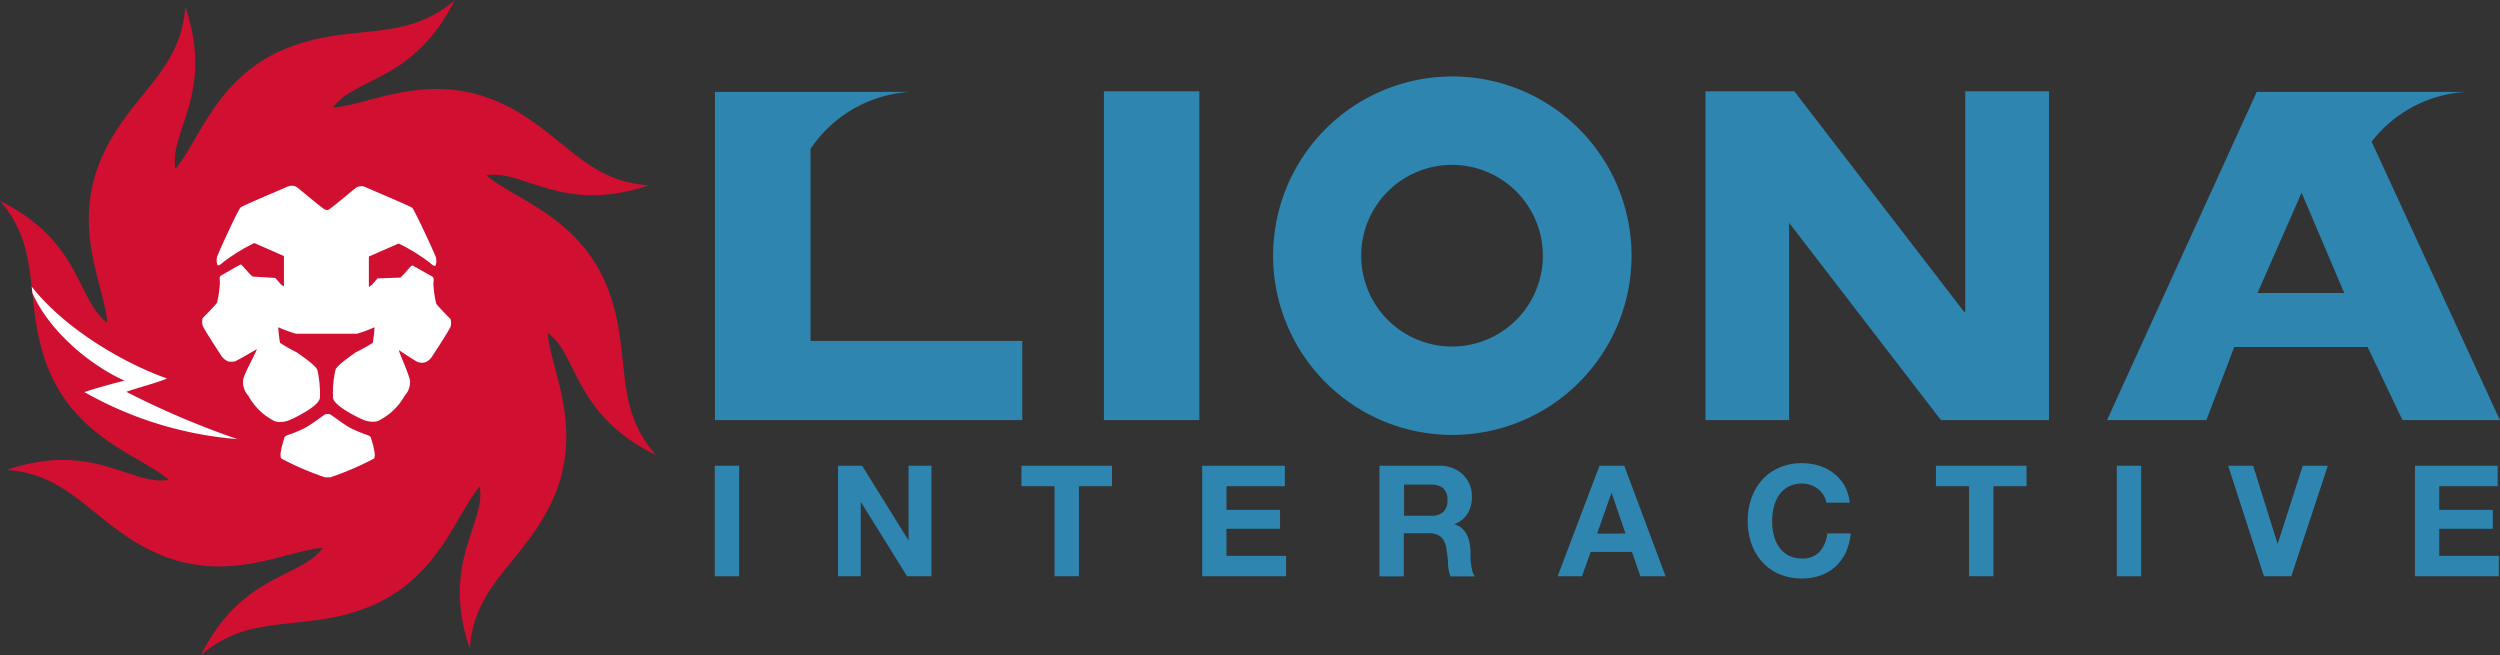 <svg xmlns="http://www.w3.org/2000/svg" viewBox="0 0 410.65 107.63"><rect x="0" y="0" width="410.65" height="107.63" fill="#333333" stroke="none"/><defs><style>.cls-1{fill:#d00f31;}.cls-2{fill:#fff;}.cls-3{fill:#2e85af;}</style></defs><g id="レイヤー_2" data-name="レイヤー 2"><g id="LIONA_logo_color"><path class="cls-1" d="M107.64,74.62c-7.15-8.19-3.74-16.55-7.74-27.07-4.56-12-15.59-14.85-20-18.75l.06,0c6.22-1,12.32,6.45,26.59,1.64C95.74,29.74,92.24,21.41,82,16.81c-11.71-5.26-21.54.53-27.39.86l.08,0c3.68-5.11,13.27-4.15,20-17.64C66.44,7.14,58.07,3.73,47.56,7.74c-12,4.56-14.86,15.58-18.76,20l0-.06c-1-6.22,6.45-12.32,1.64-26.59-.73,10.84-9.06,14.34-13.66,24.61-5.26,11.72.53,21.55.86,27.4l0-.08C12.53,49.29,13.49,39.7,0,33,7.14,41.2,3.73,49.56,7.74,60.08c4.56,12,15.59,14.86,20,18.75l-.07,0c-6.22,1-12.32-6.46-26.59-1.65,10.84.74,14.34,9.06,24.61,13.67,11.71,5.25,21.55-.53,27.4-.87L53,90c-3.69,5.1-13.28,4.14-20,17.63,8.18-7.14,16.54-3.73,27.06-7.73,12-4.57,14.86-15.59,18.75-20l0,.06c1,6.22-6.46,12.32-1.65,26.59C77.9,95.74,86.22,92.24,90.83,82c5.25-11.71-.53-21.54-.87-27.4l0,.08c5.1,3.69,4.14,13.28,17.63,20h0Z"/><path class="cls-2" d="M53.82,78.4a2.85,2.85,0,0,1-.46,0,49.38,49.38,0,0,1-7.12-3.06c-.52-.47.39-3.13.46-3.41s.33-.39.67-.5a21.48,21.48,0,0,0,2.78-1.17c1-.53,2.91-2,3.21-2.17a1.34,1.34,0,0,1,.46-.09,1.39,1.39,0,0,1,.46.09c.29.15,2.19,1.64,3.21,2.17a21.57,21.57,0,0,0,2.77,1.17c.35.11.61.26.67.5s1,2.94.47,3.41a49.38,49.38,0,0,1-7.12,3.06A2.85,2.85,0,0,1,53.82,78.4Z"/><path class="cls-2" d="M53.43,34.44c-.24,0-4.35-3.47-4.68-3.71a1.72,1.72,0,0,0-1.69,0c-.32.16-7.11,3-7.53,3.34s-3.72,7.58-3.88,8.14a2.46,2.46,0,0,0,.07,1.34c.29.15.51-.14,1.14-.63a30,30,0,0,1,4.92-3l4.86,2.14v5l-.5-.35-.91-1.06-3.66-.21c-.42-.14-1.83-2-2-2s-2.79,1.58-3.2,1.78-.27.75-.25,1.17a17.94,17.94,0,0,1-.46,3.31c-.18.35-2.36,2.54-2.36,2.54a2.17,2.17,0,0,0,0,1.27c.22.61,3.15,5.07,3.15,5.07a2.55,2.55,0,0,0,1,.77,2.23,2.23,0,0,0,1.13,0c.3-.05,3.6-2,3.6-2,0,.38-2.1,4-2.24,5.06A3.31,3.31,0,0,0,40.79,65a10,10,0,0,0,3.88,3.94,2.25,2.25,0,0,0,1.32.39A4.22,4.22,0,0,0,47.55,69c.49-.18,4.9-2.25,5-3.66a18.14,18.14,0,0,0-.42-4.57c-.28-.78-2.89-2.54-3.38-2.89A28.67,28.67,0,0,1,46,56.32a22.41,22.41,0,0,1-.29-2.57,21.5,21.5,0,0,0,2.91,1.07c.3,0,2.64,0,5,0s4.7,0,5,0a21.79,21.79,0,0,0,2.9-1.07,22.41,22.41,0,0,1-.29,2.57,28.67,28.67,0,0,1-2.74,1.52c-.49.35-3.1,2.11-3.38,2.89a18.14,18.14,0,0,0-.42,4.57c.1,1.41,4.51,3.48,5,3.66a4.22,4.22,0,0,0,1.56.32,2.3,2.3,0,0,0,1.33-.39A10,10,0,0,0,66.47,65a3.3,3.3,0,0,0,.88-2.43c-.14-1.09-1.84-4.68-1.82-5.06,0,0,2.89,1.95,3.19,2a2.24,2.24,0,0,0,1.13,0,2.55,2.55,0,0,0,1-.77s2.94-4.46,3.15-5.07a2.17,2.17,0,0,0,0-1.27s-2.18-2.19-2.35-2.54a16.38,16.38,0,0,1-.46-3.31c0-.42.21-.93-.26-1.17s-3-1.71-3.2-1.78-1.61,1.83-2,2L62,45.73l-.91,1.06-.5.35v-5L65.48,40a29.6,29.6,0,0,1,4.92,3c.63.49.85.78,1.14.63a2.46,2.46,0,0,0,.07-1.34c-.16-.56-3.55-7.85-3.88-8.14s-7.21-3.18-7.53-3.34a1.72,1.72,0,0,0-1.69,0c-.33.24-4.43,3.71-4.68,3.71"/><path class="cls-2" d="M5.2,47.07c5.49,7,15.19,12.61,22.23,15.1-1.46.67-5.55,1.72-6.66,2.2A139.38,139.38,0,0,0,39,72.13,60.67,60.67,0,0,1,13.86,64.4c1.88-.64,4.65-1.39,6.59-1.88C14.79,60,8.06,54.38,5.32,48.11Z"/><path class="cls-3" d="M197,15V69H181.33V15Z"/><path class="cls-3" d="M294.74,15l27.88,36.22h.19V15h13.76V69H318.81L291,32.86h2.88V69H280.14V15Z"/><path class="cls-3" d="M238.51,12.56A29.44,29.44,0,1,0,268,42,29.44,29.44,0,0,0,238.51,12.56Zm0,44.36A14.92,14.92,0,1,1,253.43,42,14.92,14.92,0,0,1,238.51,56.92Z"/><path class="cls-3" d="M133.14,56V24.46a21.19,21.19,0,0,1,16.3-9.36h-32V69h50.48V56Z"/><path class="cls-3" d="M389.56,23.27A21.17,21.17,0,0,1,405,15.1H370.69L346.1,69h16.32L367,57H388.9l5.73,12h16ZM370.82,48.13l7.24-16.48,7,16.48Z"/><path class="cls-3" d="M121.41,76.5V94.66h-4V76.5Z"/><path class="cls-3" d="M141.61,76.5l7.58,12.19h.05V76.5H153V94.66h-4l-7.56-12.15h-.05V94.66h-3.74V76.5Z"/><path class="cls-3" d="M167.78,79.86V76.5h14.88v3.36h-5.44v14.8h-4V79.86Z"/><path class="cls-3" d="M211.05,76.5v3.36h-9.59v3.89h8.8v3.11h-8.8v4.45h9.79v3.35H197.47V76.5Z"/><path class="cls-3" d="M236.46,76.5a5.91,5.91,0,0,1,2.2.4A5.06,5.06,0,0,1,240.34,78a4.9,4.9,0,0,1,1.07,1.59,5.19,5.19,0,0,1,.37,1.94,5.48,5.48,0,0,1-.68,2.78,4.24,4.24,0,0,1-2.2,1.78v.05a3,3,0,0,1,1.22.62,3.45,3.45,0,0,1,.79,1,5,5,0,0,1,.45,1.26,13.07,13.07,0,0,1,.19,1.38c0,.28,0,.62,0,1s0,.79.09,1.2a8.24,8.24,0,0,0,.2,1.16,2.52,2.52,0,0,0,.42.92h-4a6.65,6.65,0,0,1-.41-2.06c0-.79-.13-1.56-.23-2.28a3.65,3.65,0,0,0-.86-2.09,3,3,0,0,0-2.17-.66h-4v7.09h-4V76.5ZM235,84.72a3,3,0,0,0,2.06-.61,2.54,2.54,0,0,0,.69-2,2.42,2.42,0,0,0-.69-1.92,3.09,3.09,0,0,0-2.06-.59h-4.37v5.11Z"/><path class="cls-3" d="M266.8,76.5l6.79,18.16h-4.14l-1.38-4h-6.79l-1.42,4h-4l6.87-18.16ZM267,87.64,264.74,81h-.05l-2.36,6.66Z"/><path class="cls-3" d="M299.54,81.35a4,4,0,0,0-2.1-1.68,4.18,4.18,0,0,0-1.41-.24,4.64,4.64,0,0,0-2.29.52,4.29,4.29,0,0,0-1.53,1.4,6.1,6.1,0,0,0-.85,2,9.74,9.74,0,0,0-.27,2.31,9.2,9.2,0,0,0,.27,2.23,6,6,0,0,0,.85,1.94,4.36,4.36,0,0,0,1.53,1.39,4.64,4.64,0,0,0,2.29.52,3.68,3.68,0,0,0,2.86-1.12,5.15,5.15,0,0,0,1.26-3H304a9.55,9.55,0,0,1-.79,3.08,7.69,7.69,0,0,1-1.68,2.34,7.27,7.27,0,0,1-2.44,1.47,9,9,0,0,1-3.08.51,9.36,9.36,0,0,1-3.75-.72,8.08,8.08,0,0,1-2.81-2,8.76,8.76,0,0,1-1.76-3,10.88,10.88,0,0,1-.61-3.7,11.27,11.27,0,0,1,.61-3.78,9.09,9.09,0,0,1,1.76-3,8,8,0,0,1,2.81-2,9.19,9.19,0,0,1,3.75-.74,9.36,9.36,0,0,1,2.83.43,7.75,7.75,0,0,1,2.4,1.26,6.93,6.93,0,0,1,1.74,2,7.3,7.3,0,0,1,.86,2.8H300A3.24,3.24,0,0,0,299.54,81.35Z"/><path class="cls-3" d="M318,79.86V76.5h14.88v3.36h-5.44v14.8h-4V79.86Z"/><path class="cls-3" d="M351.71,76.5V94.66h-4V76.5Z"/><path class="cls-3" d="M371.88,94.66,366,76.5h4.1l4,12.77h.05l4.1-12.77h4.12l-6,18.16Z"/><path class="cls-3" d="M410.26,76.5v3.36h-9.59v3.89h8.8v3.11h-8.8v4.45h9.79v3.35H396.68V76.5Z"/></g></g></svg>